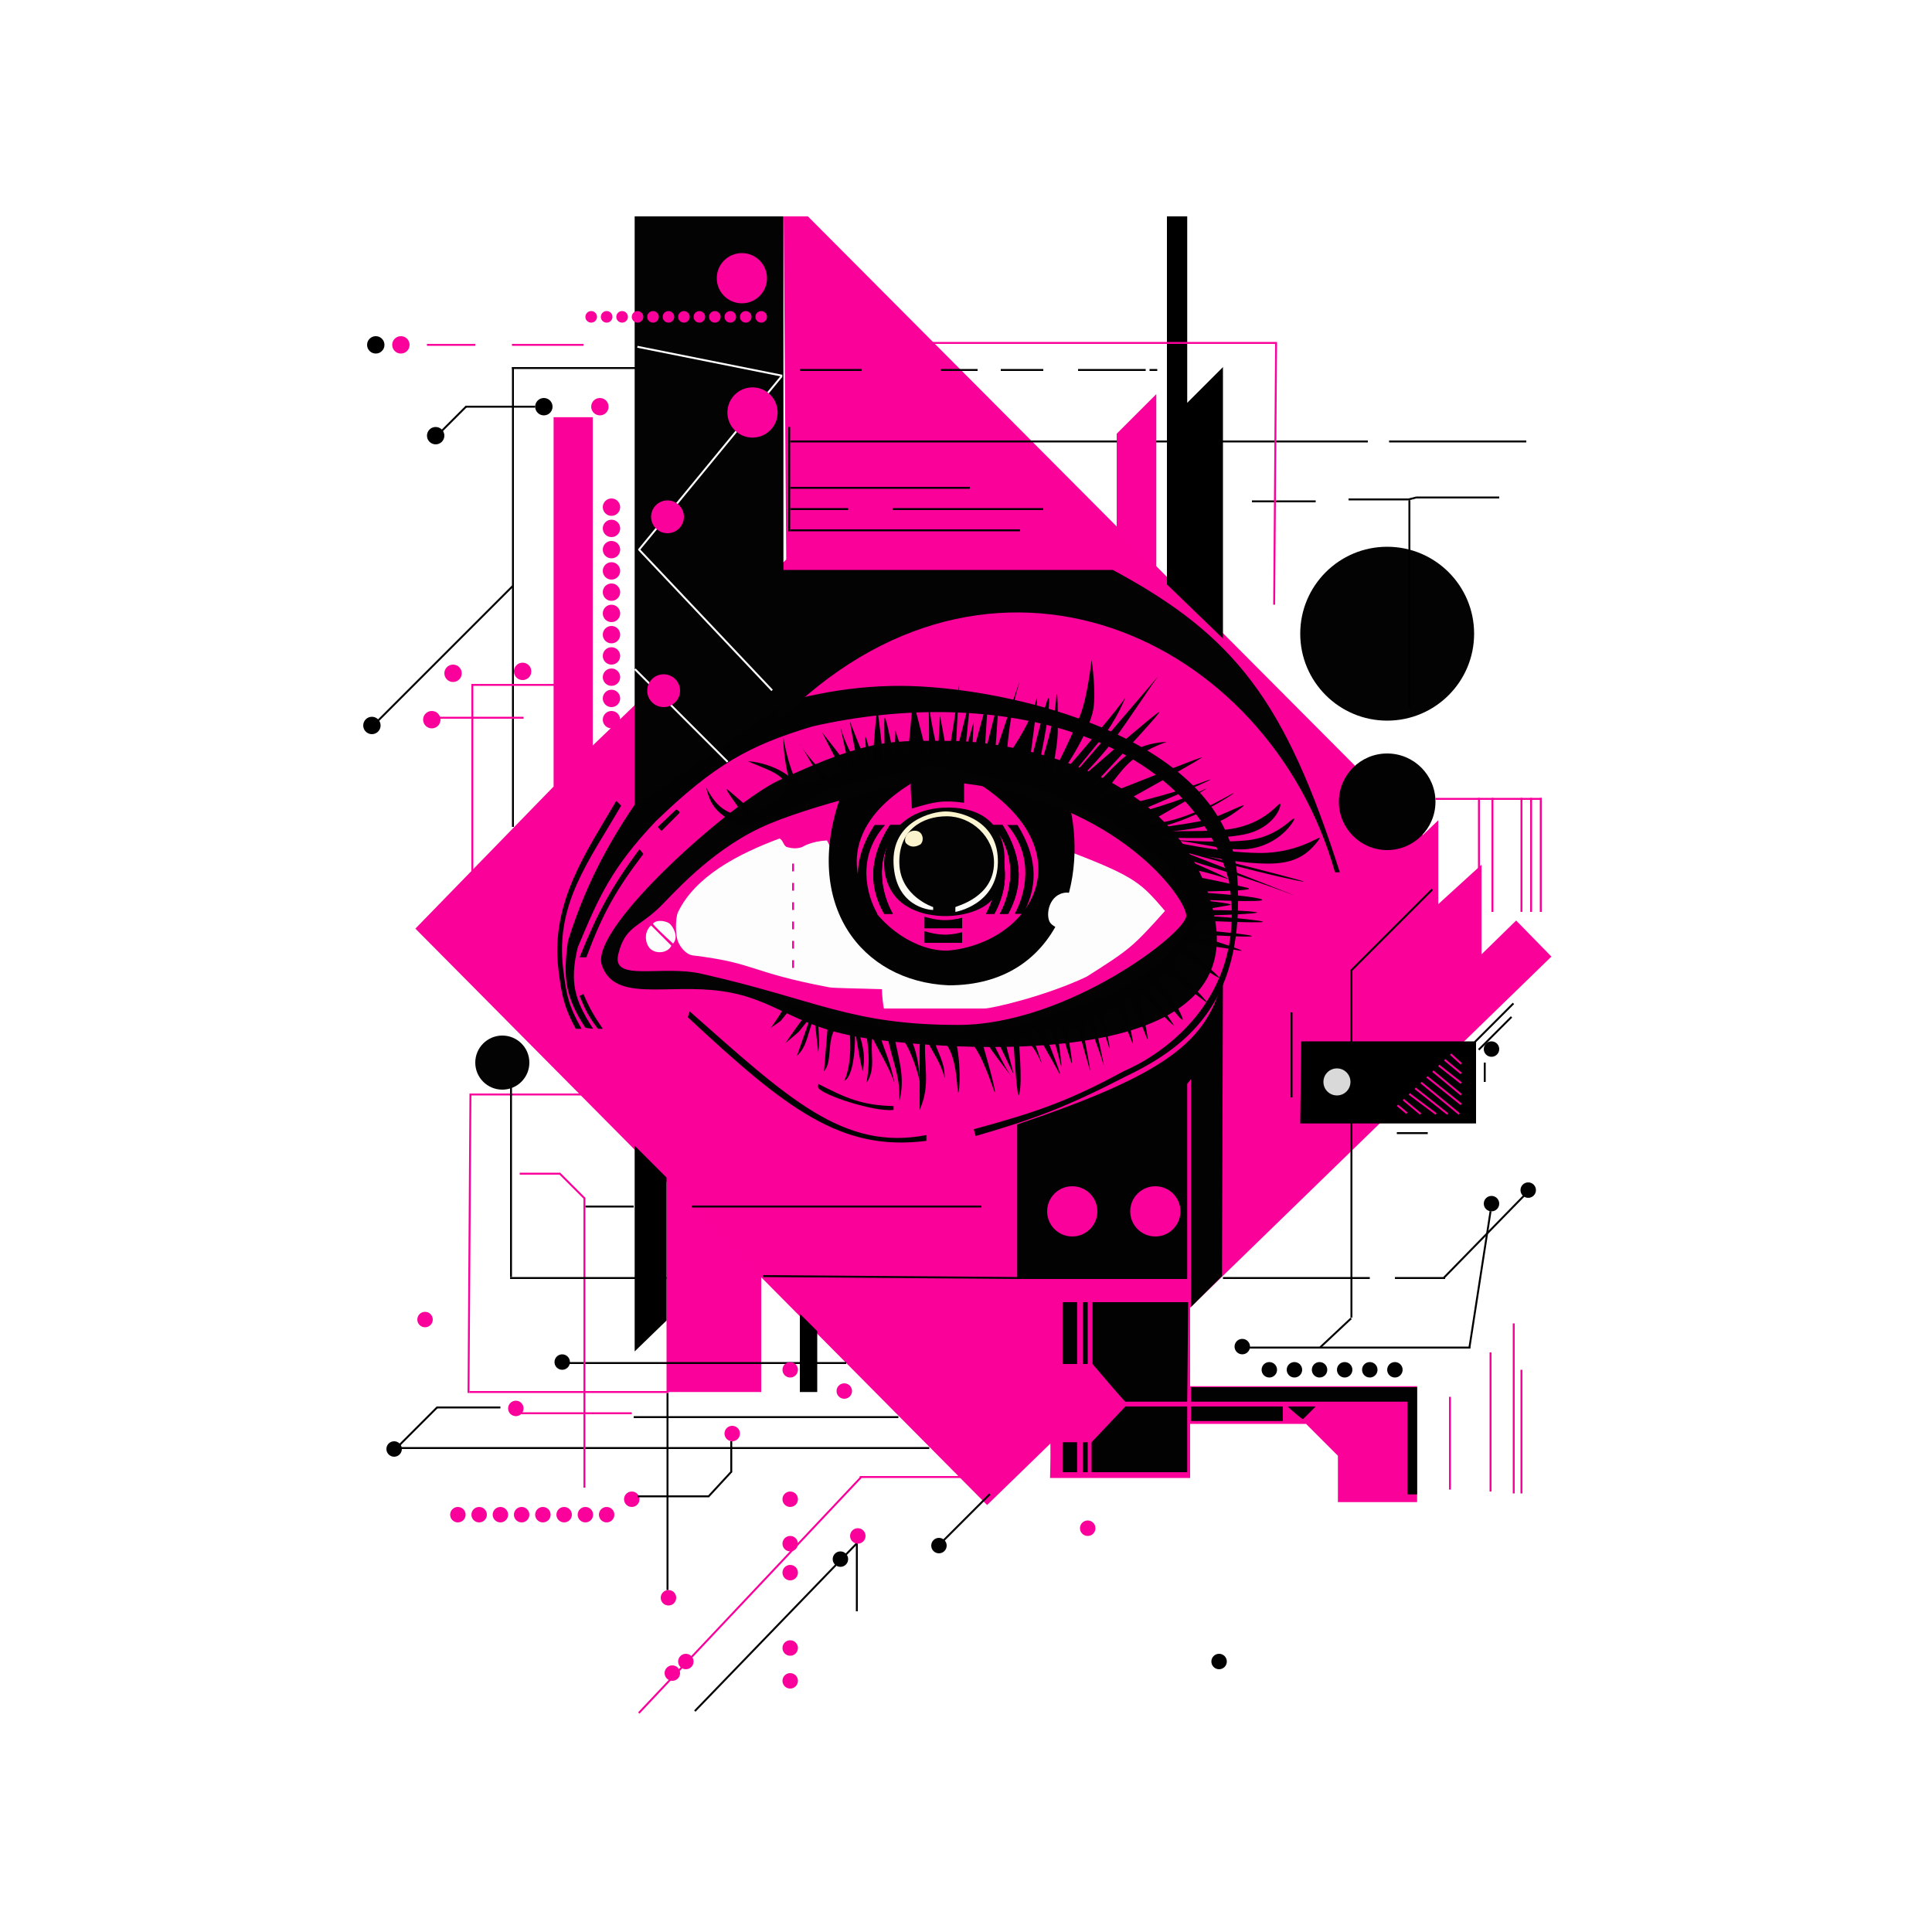 <svg width="1000" height="1000" viewBox="0 0 1000 1000" fill="none" xmlns="http://www.w3.org/2000/svg">
<path d="M405.624 112H418.18L718.681 413.759L736.482 432.2L744.462 424.544V467.964L766.839 447.568V493.949L784.752 476.458L803 495.123L510.925 779L215 480.649L286.54 407.109V215.939H306.797V385.875L406.964 289.591L405.624 112Z" fill="#FA029A"/>
<path d="M338 478C340.5 475.5 345.313 477.051 346.5 478C348.376 479.5 351.5 485 348.376 488.387C344.673 485.017 337.605 478.396 338 478Z" fill="#FDFDFE"/>
<path d="M423 720.5V689L414 680V720.5H423Z" fill="black"/>
<path d="M394 720.5V659.5L345 610.5V720.5H394Z" fill="#F9019A"/>
<path d="M345 683.5C339.667 688.667 328.9 699.1 328.5 699.5V593L345 609.5V683.5Z" fill="black"/>
<path d="M347.5 489.5L337 479C332.999 482.5 334 488.5 336.5 491C339.351 493.851 345.502 493.5 347.5 489.5Z" fill="#FDFDFE"/>
<path d="M457.5 522C457.1 520.4 456.5 515 456.5 512C445.761 511.609 431 511.5 429 511C387 503 391.5 498.5 358.5 494.5C355 494 352.198 490.295 351 487.5C349.5 484 349.5 475 351 472C360 453.5 382 442 403.5 434C405.5 435 405.5 438 407.5 438.5C409.5 439 412 439.5 415 438.5C415.379 438.374 419.5 435.5 428 435L458.5 492.5L506.5 500L534.5 482L546.5 441.5H555.5C588 454 591 457.5 603 471.5C586 490.5 584.5 491.5 562.5 505.5C541.5 515.5 513.5 522 509.5 522H457.5Z" fill="#FDFDFE"/>
<path d="M472.499 405L435.002 412.5C415.501 468 445.499 508 491 510C549.499 510 563.498 453 553 414.5L508 406.5C562 442.5 532.999 488 491 492C458.999 493.5 412.497 441 472.499 405Z" fill="#020202"/>
<g filter="url(#filter0_d_45_7)">
<path d="M466.129 423.021H460.629C448.629 441.716 450.627 456.368 457.629 469H462.129C456.631 459.4 451.129 439.695 466.129 423.021Z" fill="#020202"/>
<path d="M466.129 423.021H460.629C448.629 441.716 450.627 456.368 457.629 469H462.129C456.631 459.4 451.129 439.695 466.129 423.021Z" fill="#020202"/>
<path d="M458.131 423.021H452.631C440.63 441.716 442.629 456.368 449.631 469H454.131C448.633 459.4 443.131 439.695 458.131 423.021Z" fill="#020202"/>
</g>
<g filter="url(#filter1_d_45_7)">
<path d="M513.636 423.021H518.949C530.543 441.716 528.612 456.369 521.847 469H517.5C522.812 459.4 528.127 439.695 513.636 423.021Z" fill="#020202"/>
<path d="M513.636 423.021H518.949C530.543 441.716 528.612 456.369 521.847 469H517.5C522.812 459.4 528.127 439.695 513.636 423.021Z" fill="#020202"/>
<path d="M521.348 423.021H526.662C538.255 441.716 536.325 456.369 529.56 469H525.213C530.524 459.4 535.84 439.695 521.348 423.021Z" fill="#020202"/>
<path d="M506.5 423.021H511.814C523.407 441.716 521.476 456.369 514.712 469H510.364C515.676 459.4 520.992 439.695 506.5 423.021Z" fill="#020202"/>
<path d="M506.5 423.021H511.814C523.407 441.716 521.476 456.369 514.712 469H510.364C515.676 459.4 520.992 439.695 506.5 423.021Z" fill="#020202"/>
</g>
<path d="M303 532.001L307 532.501C297.273 517.426 294.795 508.357 299 490.501C310.025 463.955 316.625 449.158 339.5 425.001C369.825 395.811 387.68 385.866 420.5 376.001C518.382 353.707 616 382 636 455.501C647 519.5 597 547.999 581.5 554.5C552.337 570.375 535.237 575.955 504 584.501L505 588.001C535.051 579.291 551.647 573.171 583 557C617.5 540.499 644.247 516 640.5 454.501C636.062 381.678 521.5 355 465.5 355C409.5 355 353.661 379.215 339.5 401C319.423 428.273 304.849 452.469 294 487.001C291.196 506.276 292.778 516.241 303 532.001Z" fill="#020202"/>
<path d="M463.001 463.498C475.003 478.998 508.003 476.498 515.502 462.998C523.001 449.499 524.504 418.5 491.503 418C458.501 417.5 450.999 447.999 463.001 463.498Z" fill="#020302"/>
<path d="M498 488V482.5C490.5 484.5 485.5 484 478.5 482V488H498Z" fill="#020202"/>
<path d="M498 480.5V475C490.5 477 485.5 476.5 478.5 474.5V480.5H498Z" fill="#020202"/>
<path d="M558.501 478C562.501 470 559.501 462 552.001 462C542.999 462.5 541.002 473.5 543.5 477.5C545.998 481 555.001 483.5 558.501 478Z" fill="#FDFDFE"/>
<path d="M476.499 436.999C478.498 434.999 477.797 430.379 474 429.999C469.001 429.499 467.5 435 469 436.5C471.338 438.838 473.999 438.499 476.499 436.999Z" fill="#FBF3CC"/>
<path d="M494.499 469.5C494.999 469 514.5 464.5 514.5 446.5C514.5 433.242 503 422.5 490 422.5C477 422.5 464.999 430 465.499 447C466 464 482.999 469.5 482.999 469.5V471C480.501 471 463.501 469 462.499 447C461.498 425 482.5 420 489.499 420C496.499 420 516.999 424.5 516.499 446.5C516 468.5 494.499 472 494.499 472V469.5Z" fill="url(#paint0_linear_45_7)"/>
<path fill-rule="evenodd" clip-rule="evenodd" d="M628.5 473.999C646 557 487 543 449 537.5C411 532 402 517 373.5 513C345 509 318.001 518.999 311.501 499.499C305.001 479.999 379.652 414.832 403 404C451.5 381.499 461 383.497 494 383.499C507.5 383.5 611 390.999 628.5 473.999ZM496 530.5C552 530.5 614 482.999 614 473.999C614 465 579 415.5 499 405.5V415.5C488 414.001 483.5 415 472 418.5C471.833 414.333 471.1 406.7 471.5 405.5C471.708 404.875 418.383 416.742 393.5 428.5C366.593 441.214 347.012 464.228 341.5 469.5C330 480.5 323.5 479.5 320 494C316.5 508.5 342.396 499.364 363 504C423 517.5 440 530.5 496 530.5Z" fill="#020302"/>
<path d="M405.5 521.5C405.5 522.7 401.167 529 399 532L404 528.5L408.5 523C411.333 524 416.8 526.6 416 527C415.2 527.4 409.333 535.833 406.5 540L413.5 534L419.5 526.5L412.5 546.5C418 541.5 417.985 534.31 421.5 526.5L423.5 544.5C424.5 539 423.5 534.444 423.5 528L428.5 530.5L426.5 554.5C431 549.5 427.792 539 432.5 532C434.667 531.167 439.1 530 439.5 532C439.9 534 441.5 549.5 437 559.5C443.5 556 442.572 531.607 442.5 532C442.409 532.498 444.757 547.596 446.5 554.5C448 547.5 447 542.5 444.5 534L448.5 536C450 546 450 551.5 448.5 560.5C453.5 553 450.328 546.177 451.5 537C455.991 546.177 459.5 551 463 560.5C460.5 548.5 458.429 545.568 455.5 536L459.5 537C461.843 549.887 466 556 465.5 570C468.5 558 465.5 549.5 463 537L467.5 538C473.5 547.5 476 559.5 476 559.5C476 556.7 475.5 546 471.5 538C473 537.333 476 536.2 476 537C476 545.787 476 550.713 476 559.5V574.5C482 561 477.828 551.645 479 537C482.905 545.201 486.5 549 489 558C489 549.5 485.343 545.201 483 537L489 539.5C496 547.5 495.2 565.9 496 565.5C496.8 565.1 497.5 549 494.5 538C496.833 537.5 501.6 536.8 502 538C502.245 538.735 506.823 544.5 509.5 551.5C512.82 558.863 515.255 567.551 515 565C514.6 561 509.833 544.333 507.5 536.5C508.833 536.5 510.37 538.249 511.17 540.249C512.081 542.526 522.949 556.421 524.5 558.5C522.245 556.212 515.556 543.712 513.5 538C514.333 538.5 516.1 539.5 516.5 539.5C517 539.5 524.5 556.5 524.5 555.5C524.5 554.5 519.5 538 520.5 538H524.5C525.167 548.333 526.5 570 527.5 566.5C529.5 559.5 527 538.21 527.5 537.71C528 537.21 531 536.5 531.5 538C531.9 539.2 535.5 542 538.5 549C541.5 556 533.5 534 533.5 534C534 533.333 535.1 532.2 535.5 533C535.9 533.8 544.5 548.5 548 555C551.5 561.5 540.5 534 540.5 534C541.167 533 542.7 531.2 543.5 532C544.3 532.8 547.5 545 549 551C550.5 557 547 532 547 532C547.667 531.667 549.1 531.4 549.5 533C550 535 551.5 541 554 548.5C556.5 556 552.833 537.833 552.5 532C553.667 532 558.1 532.4 558.5 534C558.9 535.6 562.571 548.5 564 553.5C565.429 558.5 560.5 533 560.5 533L563 528C563 528 569 543.5 571 550.5C573 557.5 566 526.5 566 526.5C566.333 526 567.2 525.1 568 525.5C568.8 525.9 572.333 536.667 574 542C575.667 547.333 571 524.5 571 524.5C573.167 523 577.7 520.3 578.5 521.5C579.3 522.7 583.833 534 586 539.5C588.167 545 582 518.5 582 518.5C582 517.5 582.4 515.7 584 516.5C585.6 517.3 591 530.5 593.5 537C596 543.5 589.5 515 589.5 515L590.5 513.5C596 519.5 609 533 607.5 530.5C606 528 599 518.166 594.5 512.5L596.5 509.5C601.5 514.833 616.5 536 611 524.5C605.5 513 598.5 507.5 599.5 508C600.5 508.5 600.5 502 604 504C606.8 505.6 618.5 514.333 624 518.5C629.5 522.666 607.5 500.499 607.5 500.499C607.5 497.666 608.3 492.399 611.5 493.999C615.5 495.999 631 507 631 506C631 505.2 620.667 496.333 615.5 492C614.167 491 612.2 488.9 615 488.5C617.8 488.1 633.833 490.666 641.5 492C649.167 493.333 617.5 483.501 617.5 483.501C628 484.168 648.8 485.301 648 484.501C647.2 483.701 627.333 481.834 617.5 481.001L620.5 476.501C620.5 476.501 665 478.5 651 476.501C637 474.502 620.5 474.001 620.5 474.001C620.5 474.001 657.558 473.026 649.5 472C641.442 470.974 625.647 471.126 621.521 470.965C620.726 471.065 620.324 471.089 620.5 471.001C620.597 470.952 620.953 470.943 621.521 470.965C624.337 470.608 632.081 469.28 636.5 468.5C640.919 467.72 617.5 465.5 617.5 465.5C617.5 465.5 657.5 467.5 653 465.5C648.5 463.5 615.5 461.5 615.5 461.5C615.5 461.5 653.167 461.334 645.5 459.5C637.833 457.667 621.8 454 619 454C616.2 454 618.167 451.667 619.5 450.5C619.5 450.5 625 451.501 634 454.5C643 457.5 613 444.5 613 444.5C613 444.5 645 454.036 666 462C687 469.964 611.5 440.5 611.5 440.5C611.5 440.5 646.119 450.544 670 455.5C696.5 461 606 438.5 606 438.5C606 438.5 633.283 446.875 656 447C668.062 447.066 675.518 443.927 682 435.5C687 429 675.071 441.66 652 441.5C630.224 441.349 604 435 604 435C612.886 434.065 633.818 440.779 645.5 439.5C662.958 437.588 670.082 424.274 670 423.946C669.5 421.945 662.043 433.427 645 435C625.503 436.8 596.433 434.034 597.5 433.5C598.491 433.005 626.95 435.224 643.5 432C660.342 428.719 663.761 416 662.5 416C661.322 416 654.628 426.159 637.5 429C625.551 430.982 605.404 429.493 596.5 431C596.5 431 615.882 430.329 627.5 426.5C633.563 424.502 636.785 422.325 642 418.5C649.5 413 631.278 422.979 624 424.5C612.97 426.805 595.5 429 595.5 429C616 425.99 640.1 410.1 638.5 410.5C636.9 410.9 612.908 426.5 593 426.501C593 426.501 633.5 403.5 622.5 409C611.5 414.5 588.752 420.876 583.515 422.188C582.965 422.391 582.614 422.501 582.5 422.501C582.341 422.501 582.714 422.389 583.515 422.188C590.194 419.729 642 397.5 622 405.001C602 412.502 589.5 414.501 575.5 418.5C591.833 409.5 624 391.6 622 392C620 392.4 585.167 406.167 568 413C574.041 409.045 579.023 399.029 586 393.5C595.193 386.214 605.547 383.773 603.5 384C601.63 384.208 593.102 384.247 584.5 390C576.543 395.322 568.667 406.235 562.5 409.999C568.085 404.066 575.92 395.682 582.995 388C592.812 377.341 601.162 368.034 600 368.499C598.846 368.961 589.272 376.99 579.348 385.5C569.026 394.352 558.324 403.725 556.327 405.645C556.134 405.878 556.023 406 556 406C555.971 406 556.085 405.877 556.327 405.645C557.913 403.725 568.142 394.254 576.5 383C585.062 371.471 592.817 359.07 599.5 349.999C583.333 369 551 406.801 551 406C551 405.475 561.17 393.426 570 382.5C577.99 372.614 582.68 360.717 582.5 361C579 366.5 559.5 389.667 547.5 403C547.5 403 561.769 383.553 565.5 369C567.84 359.872 565 341.5 565 341.5C565 341.5 562.935 360.7 559 370.5C553.695 383.713 543.5 403.5 543.5 403.5C543.5 403.5 547.26 388.692 547.5 379C547.654 372.788 547.5 350 546.5 363.12C545.5 376.241 537 401 537 401C538.935 389.243 542.5 374.88 543 363.5C543.5 352.12 535.867 387.093 532.5 397.5C532.5 397.5 539 351 536 363.5C533.065 375.73 521 392 521 392C521 392 522 372 527 355.5C531.19 341.672 515 390.5 515 390.5C515.833 380.667 517 361.5 517 361.5C517 361.5 509.737 390.017 509.506 391.45C509.502 391.499 509.5 391.516 509.5 391.5C509.5 391.491 509.502 391.475 509.506 391.45C509.623 390.022 511.387 361.826 511.495 360.54C511.302 361.625 503 392 503 392L504 373.5L499.5 389.5L502.5 360L494.5 391.5C494.5 391.5 495.833 366.167 496.5 354C496.5 354 491.167 396.167 490 389.5C488.833 382.833 486.5 369.7 486.5 370.5C486.5 371.5 485.5 389.5 485.5 389.5C485.5 389.5 481 371.167 480.5 361C480.5 361 481.833 398.833 479.5 389.5C477.167 380.167 472.5 361.7 472.5 362.5C472.5 363.3 470.833 380.833 470 389.5C469.167 398.167 463.5 378 463.5 378L463 393.5C463 393.5 458.8 371.1 458 371.5C457.2 371.9 458.333 387.667 457.5 396C456.5 386.167 454.4 366.701 454 367.5C453.6 368.299 452.167 386.166 451.5 395C450.5 390.333 448.4 381.1 448 381.5C447.6 381.9 448.5 390.667 449 395C446.812 391.487 440.679 375.465 440 373.5C439.478 371.988 442.667 389.167 444 396C439.603 388.917 437.695 384.62 435 376.5L439.5 397L425.5 379L435.5 398.5C433.833 400.333 430.869 400.598 430 402C429.072 403.498 418.048 392.623 413.5 384L425 403.5C421.667 404.833 415.203 405.205 414 406C412.037 407.298 406.856 391.722 405.5 381.5C405.285 392.58 409.03 409.022 411.38 409.742C411.459 409.852 411.5 409.938 411.5 409.999C411.5 410.122 411.458 410.025 411.38 409.742C415.086 403.321 399.868 394.797 387 394C401.49 400.164 409.065 401.823 405.5 411.5C400.667 415 390.9 421.8 390.5 421C390.1 420.2 381.333 412.667 377 409C372.667 405.333 386 423 386 423C375.094 420.817 370.693 417.415 365.5 407.5C367.733 417.311 371.462 421.628 383 427C384.167 427.333 386.9 428 388.5 428C390.1 428 418.5 414.333 432.5 407.5L483 396L536 407.5L575 424.5C584.333 431.833 603.2 446.7 604 447.5C604.8 448.3 611.667 461.834 615 468.5L615.5 480L601.5 497.5C593.667 503 577.6 514.1 576 514.5C574.4 514.9 544.333 525.333 529.5 530.5L496 534L460.5 533L426.5 524.5L407.5 518.5L405.5 521.5Z" fill="#020202"/>
<path d="M693.5 451.5H691C656.5 329.5 512.5 262 402.5 374V295H576C639.549 329.113 665.248 363.149 693.5 451.5Z" fill="#020302"/>
<path d="M321.502 417L319.002 414.5C304.266 439.831 284.861 466.825 289 501.5C290.676 515.542 292.188 521.755 298.002 532.5H301.002C294.344 520.548 293.217 515.598 291.5 501.5C287.389 467.738 304.73 445.897 321.502 417Z" fill="#020302"/>
<path d="M312 532.5H309.5C304.96 526.659 303.005 522.848 300 515.5L302 514.5C305.253 522.145 307.6 526 312 532.5Z" fill="#020302"/>
<path d="M303.5 495.5H300C309.577 471.802 316.329 459.514 331 439.5L333 442C318.726 460.818 311.996 472.748 303.5 495.5Z" fill="#020302"/>
<path d="M342.5 430C342.1 430 341 428.667 340.5 428L350 419C350.833 419.333 352.3 420.2 351.5 421L342.5 430Z" fill="#020302"/>
<circle cx="718" cy="415" r="25" fill="#020202"/>
<path d="M479.5 587.5V590.5C435.759 596.107 407.639 574.727 356 526.5L357 523.5C407.723 568.285 436.522 595.922 479.5 587.5Z" fill="#020202"/>
<path d="M462.501 572.5V574.5C452.34 575.62 425.485 566.74 423.501 563C423.314 562.647 423.501 561.5 423.501 561C437.924 568.385 446.174 572.134 462.501 572.5Z" fill="#020202"/>
<path d="M616.5 676.5L632.5 660.5L633 506C625.288 538.822 604.445 555.707 526.5 582V662H614.5V561L616.5 558.5V676.5Z" fill="#020202"/>
<path d="M543.5 765C543.667 759.167 543.9 747 543.5 745V672.5H616V717.5H733.5V777.5H692.5V753.5L676 737H616V765H543.5Z" fill="#FA029A"/>
<path d="M550 706V674H557.5V706H550Z" fill="#020202"/>
<path d="M557.5 762V746.5H550V762H557.5Z" fill="#020202"/>
<path d="M560.5 762H563V746.5H560.5V762Z" fill="#020202"/>
<path d="M560.5 706H563V674H560.5V706Z" fill="#020202"/>
<path d="M565.5 706V674H615L614.5 725.5H582.5C582.1 725.5 571 712.5 565.5 706Z" fill="#020202"/>
<path d="M565 762V746.5L582.5 728H614.5V762H565Z" fill="#020202"/>
<path d="M664 728H616.5V735.5H664V728Z" fill="#020202"/>
<path d="M616.5 718V725.5H728.5V773.5H733.5V718H616.5Z" fill="#020202"/>
<path d="M674.5 734.5C674.1 734.9 669 730.333 666.5 728H681L674.5 734.5Z" fill="#020202"/>
<path d="M328.5 112H405.5V364.5L328.5 417.5V112Z" fill="#020302"/>
<circle cx="555" cy="627" r="13" fill="#F9019A"/>
<circle cx="598" cy="627" r="13" fill="#F9019A"/>
<circle cx="260" cy="550" r="14" fill="#020302"/>
<circle cx="718" cy="328" r="45" fill="#020302"/>
<line x1="741.354" y1="460.354" x2="699.354" y2="502.354" stroke="black"/>
<line x1="699.5" y1="502" x2="699.5" y2="682" stroke="black"/>
<line x1="789.358" y1="618.349" x2="747.358" y2="661.349" stroke="black"/>
<line x1="722" y1="661.5" x2="748" y2="661.5" stroke="black"/>
<line x1="709" y1="661.5" x2="633" y2="661.5" stroke="black"/>
<line x1="699.342" y1="682.365" x2="683.342" y2="697.365" stroke="black"/>
<line x1="644" y1="697.5" x2="761" y2="697.5" stroke="black"/>
<line x1="768.5" y1="560" x2="768.5" y2="550" stroke="black"/>
<line x1="782.354" y1="526.354" x2="765.354" y2="543.354" stroke="black"/>
<line x1="783.354" y1="519.354" x2="763.354" y2="539.354" stroke="black"/>
<line x1="739" y1="586.5" x2="723" y2="586.5" stroke="black"/>
<line x1="512.354" y1="773.354" x2="488.354" y2="797.354" stroke="black"/>
<line x1="359.64" y1="885.653" x2="443.64" y2="798.653" stroke="black"/>
<line x1="443.5" y1="799" x2="443.5" y2="834" stroke="black"/>
<line x1="345.5" y1="823" x2="345.5" y2="721" stroke="black"/>
<line x1="205" y1="749.5" x2="481" y2="749.5" stroke="black"/>
<line x1="465" y1="733.5" x2="328" y2="733.5" stroke="black"/>
<line x1="259" y1="728.5" x2="226" y2="728.5" stroke="black"/>
<line x1="226.354" y1="728.354" x2="205.354" y2="749.354" stroke="black"/>
<line x1="438" y1="705.5" x2="294" y2="705.5" stroke="black"/>
<line x1="328" y1="624.5" x2="303" y2="624.5" stroke="black"/>
<line x1="265.5" y1="428" x2="265.5" y2="190" stroke="black"/>
<line x1="265.354" y1="303.354" x2="195.354" y2="373.354" stroke="black"/>
<line x1="329" y1="190.5" x2="265" y2="190.5" stroke="black"/>
<line x1="277" y1="210.5" x2="241" y2="210.5" stroke="black"/>
<line x1="241.354" y1="210.354" x2="225.354" y2="226.354" stroke="black"/>
<line x1="527.996" y1="661.5" x2="394.996" y2="660.5" stroke="black"/>
<line x1="508" y1="624.5" x2="358" y2="624.5" stroke="black"/>
<line x1="668.5" y1="568" x2="668.5" y2="524" stroke="black"/>
<line x1="409" y1="274.5" x2="528" y2="274.5" stroke="black"/>
<line x1="409" y1="263.5" x2="439" y2="263.5" stroke="black"/>
<line x1="462" y1="263.5" x2="540" y2="263.5" stroke="black"/>
<line x1="409" y1="252.5" x2="502" y2="252.5" stroke="black"/>
<line x1="408.5" y1="221" x2="408.5" y2="275" stroke="black"/>
<line x1="376.646" y1="394.354" x2="328.646" y2="346.354" stroke="white"/>
<line x1="399.637" y1="357.343" x2="330.637" y2="284.343" stroke="white"/>
<line x1="330.614" y1="284.682" x2="404.614" y2="194.682" stroke="white"/>
<line x1="409" y1="228.5" x2="708" y2="228.5" stroke="black"/>
<line x1="719" y1="228.5" x2="790" y2="228.5" stroke="black"/>
<line x1="698" y1="258.5" x2="730" y2="258.5" stroke="black"/>
<line x1="733.121" y1="257.485" x2="729.121" y2="258.485" stroke="black"/>
<line x1="776" y1="257.5" x2="733" y2="257.5" stroke="black"/>
<line x1="729.5" y1="259" x2="729.5" y2="366" stroke="black"/>
<line x1="681" y1="259.5" x2="648" y2="259.5" stroke="black"/>
<line x1="599" y1="191.5" x2="595" y2="191.5" stroke="black"/>
<line x1="593" y1="191.5" x2="558" y2="191.5" stroke="black"/>
<line x1="540" y1="191.5" x2="518" y2="191.5" stroke="black"/>
<line x1="506" y1="191.5" x2="487" y2="191.5" stroke="black"/>
<line x1="446" y1="191.5" x2="414" y2="191.5" stroke="black"/>
<circle cx="237" cy="784" r="4" fill="#F9019A"/>
<circle cx="303" cy="784" r="4" fill="#F9019A"/>
<circle cx="314" cy="784" r="4" fill="#F9019A"/>
<circle cx="384" cy="144" r="13" fill="#F9019A"/>
<path d="M402.5 213.5C402.5 220.68 396.68 226.5 389.5 226.5C382.32 226.5 376.5 220.68 376.5 213.5C376.5 206.32 382.32 200.5 389.5 200.5C396.68 200.5 402.5 206.32 402.5 213.5Z" fill="#F9019A"/>
<circle cx="345.5" cy="267.5" r="8.5" fill="#F9019A"/>
<circle cx="223.5" cy="372.5" r="4.5" fill="#F9019A"/>
<circle cx="234.5" cy="348.5" r="4.5" fill="#F9019A"/>
<circle cx="270.5" cy="347.5" r="4.5" fill="#F9019A"/>
<circle cx="316.5" cy="372.5" r="4.5" fill="#F9019A"/>
<circle cx="316.5" cy="361.5" r="4.5" fill="#F9019A"/>
<circle cx="316.5" cy="350.5" r="4.5" fill="#F9019A"/>
<circle cx="316.5" cy="339.5" r="4.5" fill="#F9019A"/>
<circle cx="316.5" cy="328.5" r="4.5" fill="#F9019A"/>
<circle cx="316.5" cy="317.5" r="4.5" fill="#F9019A"/>
<circle cx="316.5" cy="306.5" r="4.5" fill="#F9019A"/>
<circle cx="316.5" cy="295.5" r="4.5" fill="#F9019A"/>
<circle cx="316.5" cy="284.5" r="4.5" fill="#F9019A"/>
<circle cx="316.5" cy="273.5" r="4.5" fill="#F9019A"/>
<circle cx="316.5" cy="262.5" r="4.5" fill="#F9019A"/>
<circle cx="281.5" cy="210.5" r="4.5" fill="black"/>
<circle cx="225.5" cy="225.5" r="4.5" fill="black"/>
<circle cx="192.5" cy="375.5" r="4.5" fill="black"/>
<circle cx="194.5" cy="178.5" r="4.5" fill="black"/>
<circle cx="310.5" cy="210.5" r="4.5" fill="#F9019A"/>
<circle cx="207.5" cy="178.5" r="4.5" fill="#F9019A"/>
<circle cx="306" cy="164" r="3" fill="#F9019A"/>
<circle cx="314" cy="164" r="3" fill="#F9019A"/>
<circle cx="322" cy="164" r="3" fill="#F9019A"/>
<circle cx="330" cy="164" r="3" fill="#F9019A"/>
<circle cx="338" cy="164" r="3" fill="#F9019A"/>
<circle cx="346" cy="164" r="3" fill="#F9019A"/>
<circle cx="354" cy="164" r="3" fill="#F9019A"/>
<circle cx="362" cy="164" r="3" fill="#F9019A"/>
<circle cx="370" cy="164" r="3" fill="#F9019A"/>
<circle cx="378" cy="164" r="3" fill="#F9019A"/>
<circle cx="386" cy="164" r="3" fill="#F9019A"/>
<circle cx="394" cy="164" r="3" fill="#F9019A"/>
<circle cx="343.5" cy="357.5" r="8.5" fill="#F9019A"/>
<circle cx="346" cy="827" r="4" fill="#F9019A"/>
<circle cx="348" cy="866" r="4" fill="#F9019A"/>
<circle cx="355" cy="860" r="4" fill="#F9019A"/>
<circle cx="409" cy="870" r="4" fill="#F9019A"/>
<circle cx="409" cy="853" r="4" fill="#F9019A"/>
<circle cx="409" cy="814" r="4" fill="#F9019A"/>
<circle cx="409" cy="799" r="4" fill="#F9019A"/>
<circle cx="409" cy="776" r="4" fill="#F9019A"/>
<circle cx="379" cy="742" r="4" fill="#F9019A"/>
<circle cx="437" cy="720" r="4" fill="#F9019A"/>
<circle cx="409" cy="709" r="4" fill="#F9019A"/>
<circle cx="220" cy="683" r="4" fill="#F9019A"/>
<circle cx="267" cy="729" r="4" fill="#F9019A"/>
<circle cx="327" cy="776" r="4" fill="#F9019A"/>
<circle cx="444" cy="795" r="4" fill="#F9019A"/>
<circle cx="486" cy="800" r="4" fill="#020202"/>
<circle cx="204" cy="750" r="4" fill="#020202"/>
<circle cx="291" cy="705" r="4" fill="#020202"/>
<circle cx="722" cy="709" r="4" fill="#020202"/>
<circle cx="696" cy="709" r="4" fill="#020202"/>
<circle cx="683" cy="709" r="4" fill="#020202"/>
<circle cx="670" cy="709" r="4" fill="#020202"/>
<circle cx="657" cy="709" r="4" fill="#020202"/>
<circle cx="643" cy="697" r="4" fill="#020202"/>
<circle cx="791" cy="616" r="4" fill="#020202"/>
<circle cx="772" cy="623" r="4" fill="#020202"/>
<circle cx="772" cy="543" r="4" fill="#020202"/>
<circle cx="631" cy="860" r="4" fill="#020202"/>
<circle cx="709" cy="709" r="4" fill="#020202"/>
<circle cx="435" cy="807" r="4" fill="#020202"/>
<circle cx="563" cy="791" r="4" fill="#F9019A"/>
<circle cx="292" cy="784" r="4" fill="#F9019A"/>
<circle cx="281" cy="784" r="4" fill="#F9019A"/>
<circle cx="270" cy="784" r="4" fill="#F9019A"/>
<circle cx="259" cy="784" r="4" fill="#F9019A"/>
<circle cx="248" cy="784" r="4" fill="#F9019A"/>
<line x1="787.5" y1="773" x2="787.5" y2="709" stroke="#F9019A"/>
<line x1="783.5" y1="773" x2="783.5" y2="685" stroke="#F9019A"/>
<line x1="771.5" y1="772" x2="771.5" y2="700" stroke="#F9019A"/>
<line x1="750.5" y1="771" x2="750.5" y2="723" stroke="#F9019A"/>
<line x1="760.506" y1="697.923" x2="771.506" y2="626.923" stroke="black"/>
<line x1="330.636" y1="886.657" x2="445.636" y2="764.657" stroke="#F9019A"/>
<line x1="445" y1="764.5" x2="498" y2="764.5" stroke="#F9019A"/>
<line x1="330" y1="774.5" x2="367" y2="774.5" stroke="black"/>
<line x1="366.633" y1="774.661" x2="378.633" y2="761.661" stroke="black"/>
<line x1="378.5" y1="762" x2="378.5" y2="746" stroke="black"/>
<line x1="302.5" y1="770" x2="302.5" y2="620" stroke="#F9019A"/>
<line x1="327" y1="731.5" x2="268" y2="731.5" stroke="#F9019A"/>
<line x1="346" y1="720.5" x2="243" y2="720.5" stroke="#F9019A"/>
<line x1="242.5" y1="720.997" x2="243.5" y2="565.997" stroke="#F9019A"/>
<line x1="244" y1="566.5" x2="302" y2="566.5" stroke="#F9019A"/>
<line x1="345" y1="661.5" x2="264" y2="661.5" stroke="black"/>
<line x1="264.5" y1="661" x2="264.5" y2="562" stroke="black"/>
<line x1="302.646" y1="620.354" x2="289.646" y2="607.354" stroke="#F9019A"/>
<line x1="269" y1="607.5" x2="290" y2="607.5" stroke="#F9019A"/>
<line x1="404.902" y1="194.49" x2="329.902" y2="179.49" stroke="white"/>
<path d="M633 190V330.5L604 302.5V112H614.5V208.5L633 190Z" fill="black"/>
<path d="M598.5 204V295L578 276V224.5L598.5 204Z" fill="#F9019A"/>
<line x1="221" y1="178.5" x2="246" y2="178.5" stroke="#F9019A"/>
<line x1="265" y1="178.5" x2="302" y2="178.5" stroke="#F9019A"/>
<line x1="287" y1="354.5" x2="244" y2="354.5" stroke="#F9019A"/>
<line x1="244.5" y1="354" x2="244.5" y2="454" stroke="#F9019A"/>
<line x1="271" y1="371.5" x2="226" y2="371.5" stroke="#F9019A"/>
<line x1="481" y1="177.5" x2="661" y2="177.5" stroke="#F9019A"/>
<line x1="659.5" y1="312.996" x2="660.5" y2="177.996" stroke="#F9019A"/>
<line x1="410.5" y1="447" x2="410.5" y2="451" stroke="#F9019A"/>
<line x1="410.5" y1="457" x2="410.5" y2="461" stroke="#F9019A"/>
<line x1="410.5" y1="467" x2="410.5" y2="471" stroke="#F9019A"/>
<line x1="410.5" y1="477" x2="410.5" y2="481" stroke="#F9019A"/>
<line x1="410.5" y1="487" x2="410.5" y2="491" stroke="#F9019A"/>
<line x1="410.5" y1="497" x2="410.5" y2="501" stroke="#F9019A"/>
<path d="M764 581.5V539H673.5L673 581.5H764Z" fill="black"/>
<line x1="723.32" y1="572.112" x2="728.245" y2="576.203" stroke="#F9019A"/>
<line x1="726.375" y1="569.167" x2="735.32" y2="576.616" stroke="#F9019A"/>
<line x1="729.409" y1="566.207" x2="743.3" y2="576.6" stroke="#F9019A"/>
<line x1="732.475" y1="563.27" x2="749.31" y2="576.608" stroke="#F9019A"/>
<line x1="735.536" y1="560.335" x2="755.318" y2="576.614" stroke="#F9019A"/>
<line x1="738.586" y1="557.385" x2="756.313" y2="571.61" stroke="#F9019A"/>
<line x1="741.647" y1="554.445" x2="756.319" y2="566.615" stroke="#F9019A"/>
<line x1="744.691" y1="551.493" x2="756.309" y2="560.607" stroke="#F9019A"/>
<line x1="747.755" y1="548.558" x2="756.318" y2="555.614" stroke="#F9019A"/>
<line x1="750.832" y1="545.63" x2="756.336" y2="550.63" stroke="#F9019A"/>
<circle cx="692" cy="560" r="7" fill="#D9D9D9"/>
<line x1="743" y1="413.5" x2="798" y2="413.5" stroke="#F9019A"/>
<line x1="797.5" y1="472" x2="797.5" y2="413" stroke="#F9019A"/>
<line x1="792.5" y1="472" x2="792.5" y2="413" stroke="#F9019A"/>
<line x1="787.5" y1="472" x2="787.5" y2="413" stroke="#F9019A"/>
<line x1="772.5" y1="472" x2="772.5" y2="413" stroke="#F9019A"/>
<line x1="765.5" y1="451" x2="765.5" y2="413" stroke="#F9019A"/>
<defs>
<filter id="filter0_d_45_7" x="440" y="423.021" width="30.129" height="53.978" filterUnits="userSpaceOnUse" color-interpolation-filters="sRGB">
<feFlood flood-opacity="0" result="BackgroundImageFix"/>
<feColorMatrix in="SourceAlpha" type="matrix" values="0 0 0 0 0 0 0 0 0 0 0 0 0 0 0 0 0 0 127 0" result="hardAlpha"/>
<feOffset dy="4"/>
<feGaussianBlur stdDeviation="2"/>
<feComposite in2="hardAlpha" operator="out"/>
<feColorMatrix type="matrix" values="0 0 0 0 0 0 0 0 0 0 0 0 0 0 0 0 0 0 0.25 0"/>
<feBlend mode="normal" in2="BackgroundImageFix" result="effect1_dropShadow_45_7"/>
<feBlend mode="normal" in="SourceGraphic" in2="effect1_dropShadow_45_7" result="shape"/>
</filter>
<filter id="filter1_d_45_7" x="502.5" y="423.021" width="36.5" height="53.978" filterUnits="userSpaceOnUse" color-interpolation-filters="sRGB">
<feFlood flood-opacity="0" result="BackgroundImageFix"/>
<feColorMatrix in="SourceAlpha" type="matrix" values="0 0 0 0 0 0 0 0 0 0 0 0 0 0 0 0 0 0 127 0" result="hardAlpha"/>
<feOffset dy="4"/>
<feGaussianBlur stdDeviation="2"/>
<feComposite in2="hardAlpha" operator="out"/>
<feColorMatrix type="matrix" values="0 0 0 0 0 0 0 0 0 0 0 0 0 0 0 0 0 0 0.25 0"/>
<feBlend mode="normal" in2="BackgroundImageFix" result="effect1_dropShadow_45_7"/>
<feBlend mode="normal" in="SourceGraphic" in2="effect1_dropShadow_45_7" result="shape"/>
</filter>
<linearGradient id="paint0_linear_45_7" x1="489.487" y1="420" x2="489.487" y2="472" gradientUnits="userSpaceOnUse">
<stop stop-color="#FCF4CB"/>
<stop offset="1" stop-color="#FEFEFE"/>
</linearGradient>
</defs>
</svg>
